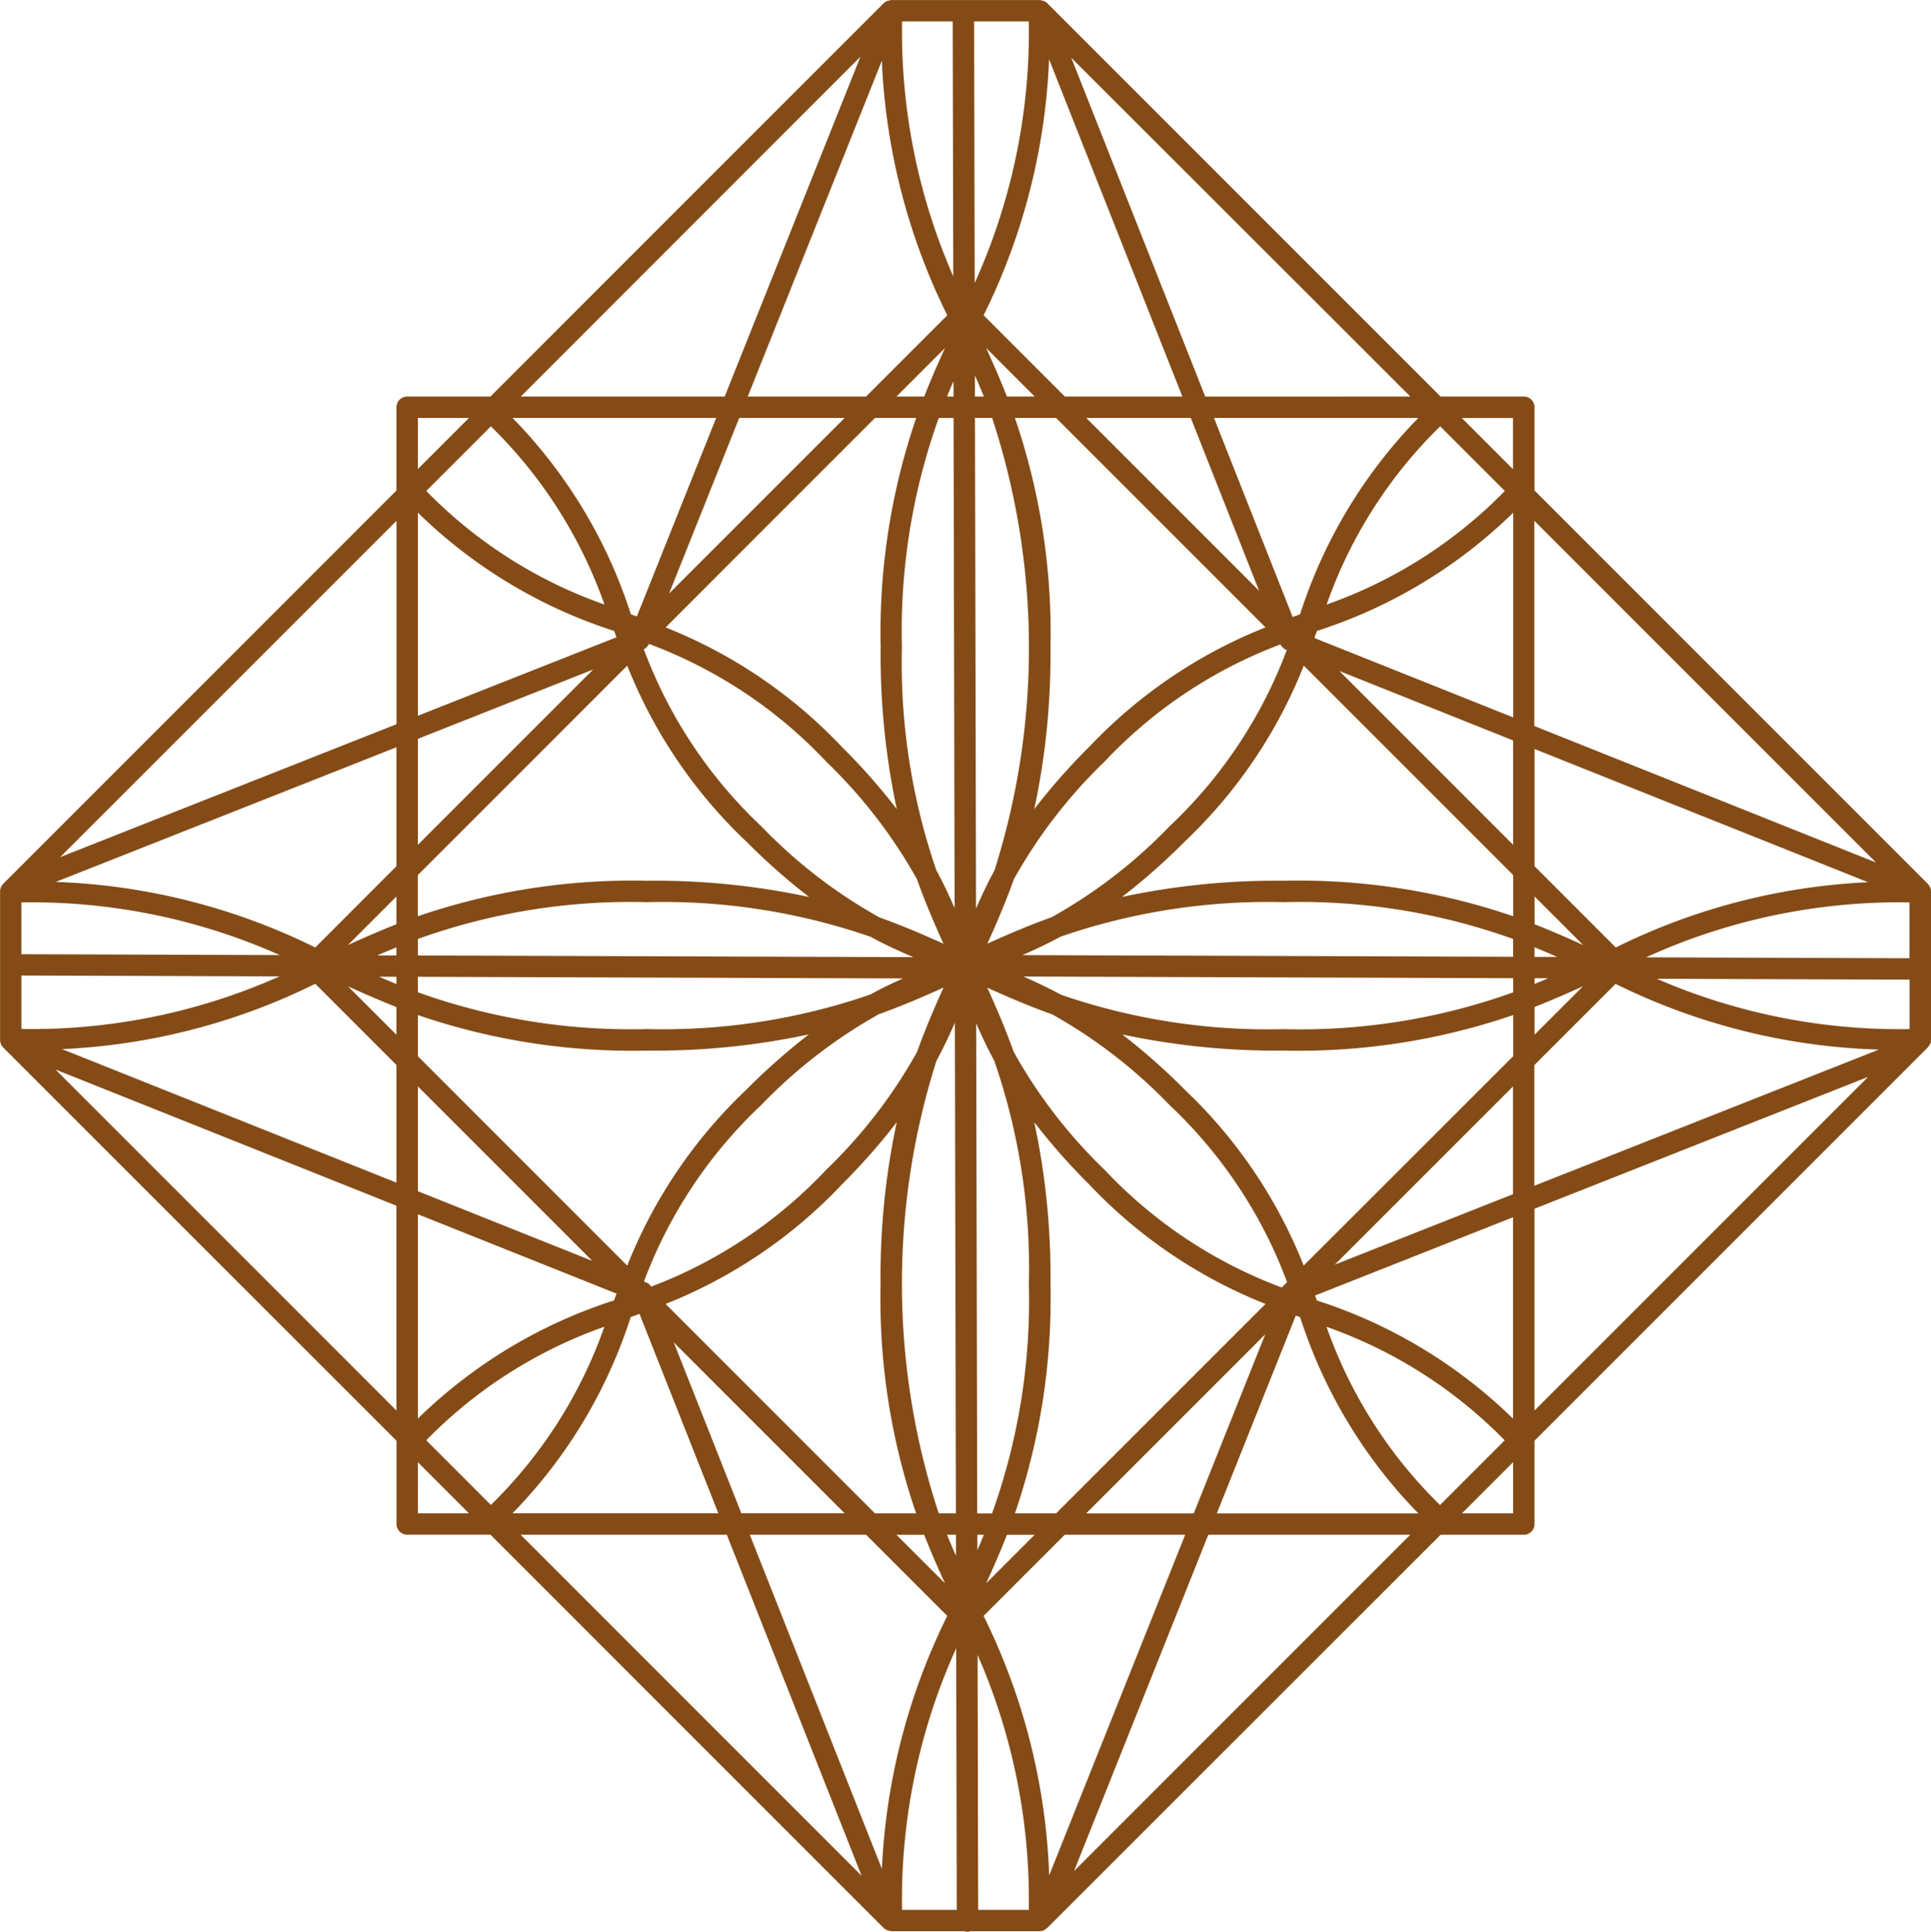 <svg xmlns="http://www.w3.org/2000/svg" width="96.564" height="96.597" viewBox="0 0 96.564 96.597">
  <path id="emblem-brown" d="M185.436,266.654v-7.42a.53.53,0,0,0-.042-.206.517.517,0,0,0-.075-.115c-.015-.018-.023-.042-.039-.058l-19.671-19.671v-4.161a.534.534,0,0,0-.535-.535h-4.161l-19.671-19.671-.005,0a.512.512,0,0,0-.235-.126.442.442,0,0,0-.074-.015.47.47,0,0,0-.065-.014h-7.422c-.023,0-.043.011-.065.013a.642.642,0,0,0-.076.016.532.532,0,0,0-.236.127h0l-19.669,19.671h-4.163a.535.535,0,0,0-.535.535v4.162l-19.668,19.67s-.006.012-.012.017a.549.549,0,0,0-.1.156.529.529,0,0,0-.041.206v7.42a.537.537,0,0,0,.041.206.559.559,0,0,0,.1.155c.006,0,.007.013.012.018L108.7,286.7v4.162a.535.535,0,0,0,.535.535h4.163l19.669,19.671h0a.546.546,0,0,0,.237.127.651.651,0,0,0,.074.014.485.485,0,0,0,.066.014H137.1a.5.5,0,0,0,.15.03h0a.493.493,0,0,0,.149-.03h3.458a.538.538,0,0,0,.206-.042.527.527,0,0,0,.109-.072.714.714,0,0,0,.064-.042L160.913,291.4h4.161a.534.534,0,0,0,.535-.535V286.7l19.261-19.261.009-.009.4-.4c.016-.017.024-.041.039-.059a.51.51,0,0,0,.075-.114.538.538,0,0,0,.042-.206M171.724,263.6l12.642.043v2.473a30.482,30.482,0,0,1-12.642-2.516m-68.863-1.184-12.919-.044v-2.59a30.471,30.471,0,0,1,12.919,2.634m81.5-2.634v2.791l-13.174-.045a30.512,30.512,0,0,1,13.174-2.746m-31.392,19.255a23.347,23.347,0,0,1-8.864-5.89,25.152,25.152,0,0,1-4.539-5.888c-.411-1.146-.862-2.2-1.324-3.214,1.025.466,2.087.921,3.247,1.335a25.22,25.22,0,0,1,5.859,4.524,23.335,23.335,0,0,1,5.888,8.866Zm-12.646-.171a31.5,31.5,0,0,1-1.841,11.468h-.741l-.053-24.51c.263.611.56,1.237.907,1.882a31.739,31.739,0,0,1,1.728,11.16M135.7,267.706c.354-.656.655-1.291.922-1.912l.052,24.535h-.859a36.792,36.792,0,0,1-.115-22.623m-14.264,11.285a.528.528,0,0,0-.234-.2l-.129-.051a23.332,23.332,0,0,1,5.879-8.839,25.218,25.218,0,0,1,5.875-4.532c1.152-.413,2.21-.866,3.23-1.33-.462,1.017-.914,2.072-1.326,3.22a25.143,25.143,0,0,1-4.537,5.885,23.361,23.361,0,0,1-8.758,5.849m-.12-32.124.011-.011a23.342,23.342,0,0,1,8.867,5.89,25.241,25.241,0,0,1,4.532,5.873c.412,1.152.865,2.21,1.329,3.23-1.013-.461-2.064-.911-3.208-1.321a25.207,25.207,0,0,1-5.892-4.542,23.333,23.333,0,0,1-5.888-8.863.529.529,0,0,0,.249-.256m12.659.161a31.512,31.512,0,0,1,1.841-11.47h.741l.052,24.507c-.265-.616-.564-1.246-.915-1.9a31.792,31.792,0,0,1-1.719-11.14m4.63,11.147c-.355.658-.657,1.3-.925,1.92l-.052-24.537h.858a36.793,36.793,0,0,1,.119,22.617m14.3-11.293a.531.531,0,0,0,.278.268l.037.014a23.332,23.332,0,0,1-5.872,8.822,25.193,25.193,0,0,1-5.881,4.535c-1.149.411-2.2.863-3.221,1.325.464-1.017.915-2.073,1.327-3.224a25.233,25.233,0,0,1,4.532-5.876,23.357,23.357,0,0,1,8.8-5.864M164.539,262.5l-24.546-.083c.624-.267,1.262-.569,1.922-.925a31.791,31.791,0,0,1,11.154-1.723,31.512,31.512,0,0,1,11.47,1.841Zm1.07-.475c.385.157.762.318,1.135.483l-1.135,0Zm-27.983-27.537,0-1.054c.152.347.3.7.449,1.054Zm-1.07,0h-.325c.1-.259.213-.514.323-.767Zm-2.007,28.031-24.782-.084v-.825a31.471,31.471,0,0,1,11.468-1.841,31.759,31.759,0,0,1,11.173,1.732c.736.4,1.447.728,2.141,1.018m-25.853-.088-.954,0q.471-.207.954-.4Zm0,1.07v.362q-.438-.179-.866-.365Zm1.071,0,24.266.082c-.536.237-1.085.5-1.648.808a31.771,31.771,0,0,1-11.15,1.724,31.492,31.492,0,0,1-11.468-1.841ZM136.678,291.4l0,1.055q-.229-.52-.45-1.055Zm1.071,0h.324c-.106.259-.214.514-.323.767Zm2.294-27.912,24.5.083v.707a31.534,31.534,0,0,1-11.47,1.841,31.783,31.783,0,0,1-11.132-1.716c-.65-.351-1.279-.65-1.894-.915m25.566.086.681,0c-.225.1-.452.192-.681.286Zm0-2.7v-1.387l2.428,2.427c-.781-.356-1.581-.708-2.428-1.04m-1.07-.4a33.144,33.144,0,0,0-11.47-1.775,36.808,36.808,0,0,0-8.091.809,31.336,31.336,0,0,0,3.131-2.764,24.592,24.592,0,0,0,5.957-8.8l10.473,10.472Zm-21.189-8.485a31.4,31.4,0,0,0-2.761,3.127,36.73,36.73,0,0,0,.809-8.088,33.128,33.128,0,0,0-1.777-11.47h2.058l10.473,10.473a24.6,24.6,0,0,0-8.8,5.958m-4.13-17.5c-.333-.847-.683-1.649-1.04-2.43l2.429,2.43Zm-4.136,0H133.7l2.429-2.429c-.357.78-.708,1.582-1.04,2.429m-.4,1.07a33.1,33.1,0,0,0-1.778,11.47,36.858,36.858,0,0,0,.808,8.088,31.288,31.288,0,0,0-2.762-3.127,24.605,24.605,0,0,0-8.8-5.958l10.472-10.473ZM126.2,256.744a31.476,31.476,0,0,0,3.133,2.766,36.785,36.785,0,0,0-8.1-.811,33.131,33.131,0,0,0-11.468,1.775v-2.056l10.474-10.475a24.6,24.6,0,0,0,5.958,8.8m-17.5,4.131c-.845.332-1.646.683-2.426,1.039l2.426-2.425Zm-18.754,5.236v-2.673l12.908.044a30.5,30.5,0,0,1-12.908,2.629m18.754-1.1V266.4l-2.422-2.422c.778.355,1.578.7,2.422,1.037m1.071.4a33.1,33.1,0,0,0,11.468,1.776,36.778,36.778,0,0,0,8.088-.81,31.4,31.4,0,0,0-3.127,2.762,24.607,24.607,0,0,0-5.958,8.8l-10.471-10.473Zm21.185,8.487a31.406,31.406,0,0,0,2.763-3.13,36.814,36.814,0,0,0-.809,8.091,33.116,33.116,0,0,0,1.777,11.468h-2.056l-10.471-10.472a24.594,24.594,0,0,0,8.8-5.957m4.131,17.5c.332.845.682,1.644,1.038,2.423L133.7,291.4Zm4.138,0h1.385l-2.423,2.423c.356-.779.706-1.578,1.038-2.423m.4-1.071a33.116,33.116,0,0,0,1.777-11.468,36.747,36.747,0,0,0-.81-8.091,31.556,31.556,0,0,0,2.764,3.13,24.587,24.587,0,0,0,8.8,5.957l-10.473,10.472Zm8.49-21.188a31.48,31.48,0,0,0-3.125-2.76,36.824,36.824,0,0,0,8.083.808,33.14,33.14,0,0,0,11.47-1.776v2.055L154.066,277.94a24.581,24.581,0,0,0-5.955-8.8m17.5-4.129c.845-.332,1.645-.683,2.424-1.038l-2.424,2.424Zm4.062-2.976-4.062-4.063v-5.861l16.679,6.662a31.675,31.675,0,0,0-12.617,3.262m-5.132-5.133-8.69-8.69,8.69,3.471ZM154.6,246.56c.043-.118.086-.236.128-.353a24.918,24.918,0,0,0,9.816-5.912v10.237Zm.614-1.673a23.2,23.2,0,0,1,5.678-8.91l3.233,3.232a23.23,23.23,0,0,1-8.911,5.678m-1.321.485-.379.139-3.934-9.953H159.8a24.916,24.916,0,0,0-5.913,9.814m-2.048-1.167-8.646-8.647h5.228Zm-9.716-9.717-4.063-4.063a31.7,31.7,0,0,0,3.273-12.8L148,234.488Zm-4.51-5.676-.028-13.081h2.735a30.494,30.494,0,0,1-2.707,13.081m-1.071-.335a30.463,30.463,0,0,1-2.56-12.746h2.532Zm-3.571-10.78a31.687,31.687,0,0,0,3.271,12.728l-4.062,4.063h-5.916Zm-1.861,17.861-8.78,8.78,3.507-8.78Zm-10.391,9.926-.3-.111a24.909,24.909,0,0,0-5.916-9.815h10.183Zm-7.3-9.506a23.223,23.223,0,0,1,5.68,8.91,23.2,23.2,0,0,1-8.911-5.68Zm6.165,10.23.116.316-9.932,3.925V240.292a24.893,24.893,0,0,0,9.816,5.916m-1.05,1.928-8.766,8.768v-5.3Zm-9.837,9.838-4.061,4.062a31.774,31.774,0,0,0-12.974-3.279l17.035-6.733Zm-4.06,5.877,4.06,4.061v5.882l-16.721-6.677a31.717,31.717,0,0,0,12.661-3.266m5.131,5.131,8.724,8.724-8.724-3.484Zm9.936,10.361c-.042.113-.083.226-.124.339a24.91,24.91,0,0,0-9.812,5.91V275.374Zm-.61,1.659a23.213,23.213,0,0,1-5.675,8.908l-3.232-3.233A23.229,23.229,0,0,1,119.093,281m1.32-.485.438-.16,3.943,9.972H114.5a24.9,24.9,0,0,0,5.911-9.812m2.154,1.266,8.546,8.546h-5.167Zm9.617,9.617,4.06,4.06a31.69,31.69,0,0,0-3.268,12.65l-6.607-16.71Zm4.506,5.676.028,13.081h-2.735a30.48,30.48,0,0,1,2.707-13.081m1.071.335a30.482,30.482,0,0,1,2.56,12.746h-2.532Zm3.58,11.023a31.751,31.751,0,0,0-3.281-12.974l4.061-4.06h6.022Zm1.85-18.1,8.955-8.955-3.575,8.955Zm10.482-9.892.217.079a24.922,24.922,0,0,0,5.911,9.813H149.723Zm7.214,9.474a23.21,23.21,0,0,1-5.676-8.91,23.256,23.256,0,0,1,8.91,5.675Zm-6.161-10.229c-.03-.082-.059-.164-.09-.247l9.9-3.913v10.069a24.933,24.933,0,0,0-9.813-5.909m.9-1.791,8.91-8.908v5.387Zm9.98-9.979,4.061-4.06a31.843,31.843,0,0,0,13.164,3.287l-17.225,6.808Zm17.084-10.129-17.084-6.824V240.7Zm-18.154-19.669-2.556-2.556h2.556Zm-15.388-3.626-6.7-16.944L159.4,234.488ZM131.9,217.494l-6.788,16.994h-10.2Zm-19.577,18.064-2.556,2.557v-2.557ZM108.7,250.872,91.877,257.52,108.7,240.7ZM91.648,268.138l17.048,6.809v10.241Zm18.119,19.635,2.556,2.556h-2.556Zm15.45,3.627,6.742,17.053L114.908,291.4Zm17.365,16.815,6.713-16.815h10.1Zm19.4-17.886,2.556-2.555v2.555Zm3.626-15.23,16.684-6.594-16.684,16.684Z" transform="translate(-88.872 -214.66)" fill="#844b17"/>
</svg>
